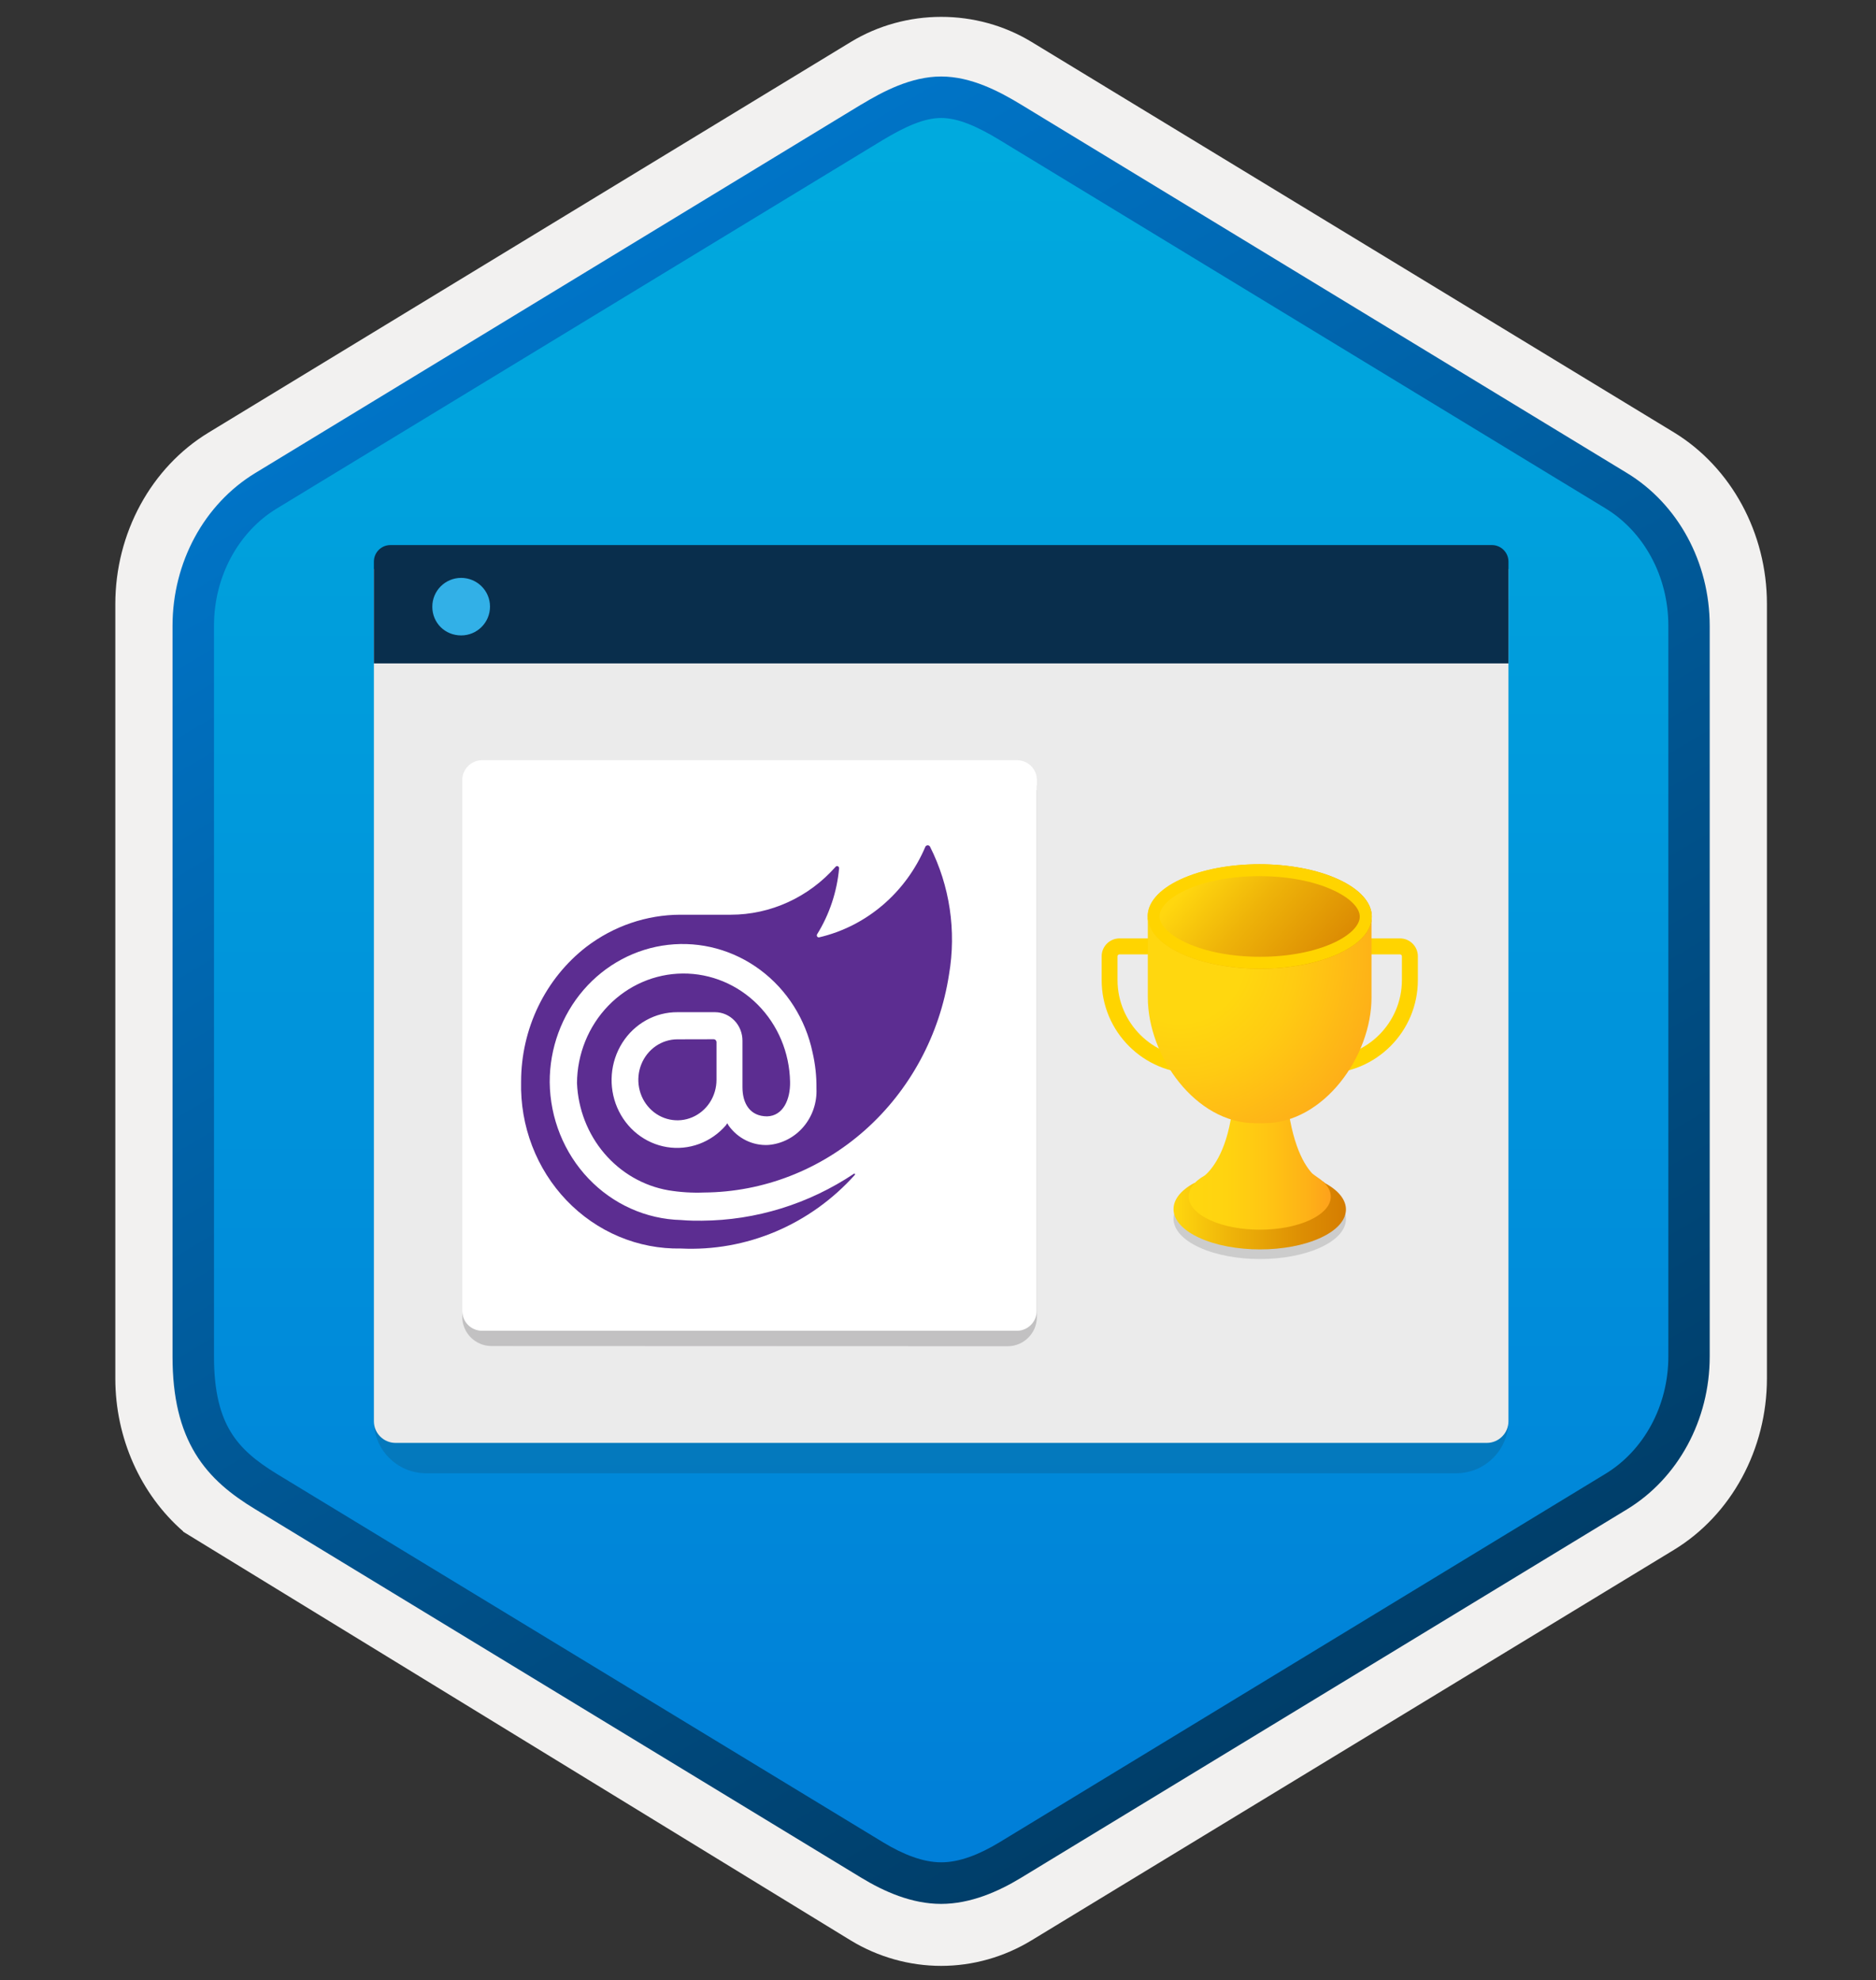 <svg width="181" height="191" viewBox="0 0 181 191" fill="none" xmlns="http://www.w3.org/2000/svg">
<rect x="0" y="0" width="181" height="191" fill="#333333" stroke="none"/>
<path d="M90.806 189.629C93.866 189.629 96.876 188.779 99.536 187.159L161.506 149.499C167.046 146.129 170.476 139.799 170.476 132.959V58.249C170.476 51.429 167.046 45.09 161.506 41.709L99.536 4.049C94.206 0.809 87.386 0.829 82.086 4.049L20.116 41.73C14.576 45.099 11.126 51.429 11.126 58.27V132.969C11.126 138.729 13.576 144.149 17.676 147.719V147.749L82.086 187.179C84.726 188.779 87.746 189.629 90.806 189.629ZM91.456 8.579C93.406 8.579 95.886 9.789 97.596 10.839L158.356 48.029C162.106 50.309 164.226 56.91 164.226 61.66L163.596 132.959C163.596 137.709 160.396 141.979 156.646 144.259L96.246 180.639C92.816 182.729 90.026 182.729 86.586 180.639L25.376 144.169C21.626 141.889 18.606 137.689 18.606 132.959V59.319C18.606 54.58 21.336 49.69 25.106 47.4L85.686 10.839C87.386 9.799 89.506 8.579 91.456 8.579Z" fill="#F2F1F0"/>
<path fill-rule="evenodd" clip-rule="evenodd" d="M98.706 12.16C96.256 10.66 93.536 9.91 90.806 9.91C88.076 9.91 85.356 10.67 82.906 12.16L26.776 46.49C21.756 49.56 18.646 55.31 18.646 61.56V129.66C18.646 135.89 21.746 141.66 26.776 144.73L82.906 179.06C85.356 180.56 88.076 181.31 90.806 181.31C93.536 181.31 96.256 180.57 98.706 179.06L154.836 144.73C159.856 141.66 162.966 135.89 162.966 129.66V61.56C162.966 55.33 159.866 49.58 154.836 46.49L98.706 12.16Z" fill="url(#paint0_linear_228_3589)"/>
<path fill-rule="evenodd" clip-rule="evenodd" d="M90.806 11.38C92.486 11.38 94.376 12.25 96.436 13.5L154.906 49.04C158.556 51.26 160.966 55.53 160.966 60.36V130.84C160.966 135.66 158.556 139.94 154.906 142.16L96.446 177.7C94.486 178.89 92.566 179.64 90.816 179.64C89.066 179.64 87.146 178.89 85.186 177.7L26.706 142.17C24.696 140.94 23.246 139.74 22.266 138.13C21.286 136.53 20.646 134.31 20.646 130.85V60.37C20.646 55.54 23.056 51.27 26.706 49.05L85.166 13.51C87.256 12.26 89.116 11.38 90.806 11.38ZM98.516 181.13L156.976 145.59C161.896 142.6 164.956 136.98 164.956 130.85V60.37C164.956 54.24 161.896 48.62 156.976 45.63L98.516 10.09C96.406 8.81 93.696 7.38 90.806 7.38C87.906 7.38 85.196 8.82 83.106 10.08H83.096L24.626 45.63C19.706 48.62 16.646 54.24 16.646 60.37V130.85C16.646 134.81 17.386 137.8 18.846 140.21C20.306 142.61 22.366 144.21 24.626 145.58L83.086 181.12C85.306 182.47 87.976 183.65 90.796 183.65C93.616 183.65 96.296 182.48 98.516 181.13Z" fill="url(#paint1_linear_228_3589)"/>
<path opacity="0.15" d="M41.118 142.112H140.494C143.277 142.112 145.539 139.85 145.539 137.066V57.82H36.073V137.066C36.073 139.85 38.335 142.112 41.118 142.112Z" fill="#1F1D20"/>
<path d="M38.161 139.182H143.451C144.599 139.182 145.539 138.243 145.539 137.094V54.891H36.073V137.094C36.073 138.243 37.013 139.182 38.161 139.182Z" fill="#EBEBEB"/>
<path d="M36.073 63.99H145.539V54.178C145.539 53.291 144.826 52.577 143.938 52.577H37.674C36.786 52.577 36.073 53.291 36.073 54.178V63.99Z" fill="#092E4C"/>
<path d="M44.493 61.293C46.024 61.293 47.277 60.058 47.277 58.509C47.277 56.961 46.007 55.743 44.493 55.743C42.962 55.743 41.71 56.978 41.71 58.527C41.71 60.075 42.928 61.293 44.493 61.293Z" fill="#32B0E7"/>
<path opacity="0.2" d="M97.221 129.858C98.774 129.858 100.04 128.592 100.04 127.039V75.76H44.6V127.02C44.6 128.573 45.865 129.839 47.419 129.839L97.221 129.858Z" fill="#1F1D21"/>
<path d="M100.04 76.11V75.247C100.04 74.173 99.177 73.329 98.122 73.329H46.517C45.463 73.329 44.6 74.192 44.6 75.247V76.206V77.069V126.449C44.6 127.523 45.463 128.367 46.517 128.367H98.103C99.177 128.367 100.021 127.504 100.021 126.449V76.206C100.059 76.167 100.04 76.148 100.04 76.11Z" fill="white"/>
<path d="M91.563 94.001C90.663 99.836 87.795 105.152 83.467 109.003C79.14 112.853 73.633 114.989 67.928 115.03C66.773 115.076 65.616 115.003 64.474 114.813C62.086 114.393 59.91 113.138 58.307 111.257C56.705 109.376 55.774 106.983 55.669 104.477C55.688 101.679 56.77 99.002 58.68 97.024C60.59 95.045 63.175 93.925 65.877 93.906C68.578 93.886 71.178 94.968 73.115 96.918C75.052 98.868 76.17 101.529 76.227 104.326C76.269 106.091 75.532 107.641 74.015 107.684C72.394 107.684 71.634 106.486 71.634 104.872V100.386C71.635 99.66 71.359 98.964 70.866 98.449C70.372 97.933 69.703 97.641 69.002 97.635H65.371C64.315 97.628 63.274 97.894 62.343 98.411C61.412 98.927 60.62 99.677 60.041 100.592C59.462 101.507 59.114 102.558 59.028 103.648C58.942 104.738 59.121 105.834 59.549 106.834C59.977 107.834 60.64 108.707 61.478 109.373C62.316 110.039 63.301 110.477 64.345 110.648C65.388 110.818 66.456 110.714 67.451 110.347C68.445 109.979 69.335 109.359 70.039 108.543L70.166 108.347L70.294 108.565C70.73 109.179 71.307 109.673 71.972 110.001C72.637 110.329 73.37 110.481 74.106 110.445C75.418 110.347 76.64 109.721 77.512 108.701C78.384 107.682 78.837 106.35 78.774 104.99C78.787 103.822 78.661 102.658 78.398 101.522C77.725 98.315 75.929 95.479 73.356 93.562C70.784 91.644 67.618 90.781 64.467 91.139C61.317 91.496 58.406 93.049 56.295 95.497C54.185 97.945 53.024 101.117 53.037 104.399C53.077 107.879 54.419 111.208 56.779 113.685C59.14 116.163 62.336 117.596 65.695 117.684C65.695 117.684 66.645 117.773 67.718 117.749C72.929 117.714 78.023 116.14 82.4 113.212C82.462 113.169 82.524 113.255 82.483 113.322C80.352 115.699 77.746 117.567 74.846 118.795C71.947 120.023 68.824 120.582 65.695 120.432C63.65 120.471 61.618 120.08 59.722 119.282C57.827 118.485 56.107 117.299 54.666 115.795C53.225 114.29 52.093 112.499 51.339 110.53C50.585 108.56 50.224 106.453 50.277 104.334C50.278 101.809 50.848 99.319 51.941 97.061C53.034 94.804 54.62 92.842 56.574 91.331C59.2 89.329 62.373 88.244 65.633 88.234H70.506C72.41 88.233 74.292 87.821 76.034 87.024C77.775 86.228 79.337 85.065 80.621 83.609C80.648 83.578 80.684 83.556 80.724 83.547C80.764 83.539 80.805 83.543 80.842 83.56C80.879 83.577 80.91 83.606 80.931 83.642C80.952 83.678 80.961 83.72 80.958 83.762C80.751 86.03 80.022 88.214 78.831 90.13C78.814 90.164 78.806 90.201 78.809 90.239C78.811 90.277 78.825 90.313 78.847 90.343C78.869 90.374 78.899 90.396 78.934 90.409C78.968 90.422 79.006 90.424 79.041 90.415C81.291 89.889 83.389 88.823 85.169 87.303C86.948 85.784 88.358 83.853 89.286 81.666C89.309 81.627 89.341 81.594 89.38 81.572C89.419 81.549 89.463 81.537 89.507 81.537C89.552 81.537 89.596 81.549 89.635 81.572C89.673 81.594 89.706 81.627 89.729 81.666C91.639 85.455 92.284 89.793 91.563 94.001ZM65.358 100.254C64.612 100.254 63.883 100.483 63.263 100.912C62.643 101.342 62.16 101.952 61.874 102.665C61.589 103.379 61.514 104.164 61.66 104.922C61.805 105.679 62.164 106.375 62.692 106.921C63.219 107.468 63.891 107.84 64.623 107.99C65.354 108.141 66.112 108.064 66.801 107.768C67.49 107.472 68.079 106.972 68.494 106.33C68.908 105.687 69.129 104.932 69.129 104.16V100.515C69.126 100.445 69.098 100.378 69.05 100.328C69.002 100.279 68.938 100.249 68.87 100.246L65.358 100.254Z" fill="#5C2D91"/>
<path opacity="0.15" d="M127.834 115.051C127.927 115.153 127.871 115.097 127.815 115.032C127.157 114.308 122.378 114.104 121.747 112.091L120.587 112.054C119.975 113.928 115.057 115.227 115.233 115.032C112.412 116.554 112.561 118.864 115.679 120.312C118.935 121.824 124.206 121.824 127.444 120.312C130.534 118.874 130.655 116.573 127.834 115.051Z" fill="#1F1D20"/>
<path d="M135.072 92.058C135.174 92.058 135.258 92.141 135.258 92.243V94.535C135.258 98.664 131.899 102.014 127.77 102.014H115.308C111.179 102.014 107.82 98.655 107.82 94.535V92.243C107.82 92.141 107.904 92.058 108.006 92.058H135.072V92.058ZM135.072 90.518H108.015C107.059 90.518 106.289 91.297 106.289 92.243V94.535C106.289 99.518 110.325 103.554 115.308 103.554H127.779C132.762 103.554 136.798 99.518 136.798 94.535V92.243C136.798 91.297 136.028 90.518 135.072 90.518Z" fill="#FFD400"/>
<path d="M127.834 114.123C127.927 114.225 127.871 114.169 127.815 114.104C127.157 113.381 122.378 113.177 121.747 111.163L120.587 111.126C119.975 113 115.057 114.299 115.233 114.104C112.412 115.626 112.561 117.937 115.679 119.384C118.935 120.897 124.206 120.897 127.444 119.384C130.534 117.946 130.655 115.645 127.834 114.123Z" fill="url(#paint2_linear_228_3589)"/>
<path d="M126.6 113.186C125.644 112.147 124.429 109.846 124.058 104.807C124.03 104.371 123.984 103.443 123.984 103.443H119.094C119.094 103.443 119.084 104.473 119.066 104.956C118.862 109.688 117.572 111.998 116.551 113.093C116.477 113.177 116.273 113.362 116.245 113.381C114.018 114.634 114.176 116.499 116.709 117.677C119.391 118.93 123.733 118.93 126.405 117.677C128.809 116.554 129.031 114.801 127.101 113.557C126.981 113.474 126.647 113.233 126.6 113.186Z" fill="url(#paint3_linear_228_3589)"/>
<path d="M121.979 108.343H121.098C115.382 108.343 110.743 101.912 110.743 96.197V88.56L132.325 88.291V96.197C132.335 101.912 127.695 108.343 121.979 108.343Z" fill="url(#paint4_radial_228_3589)"/>
<path d="M129.162 84.839C133.393 86.806 133.421 89.998 129.208 91.965C125.005 93.932 118.157 93.932 113.916 91.965C109.685 89.998 109.667 86.806 113.87 84.839C118.083 82.871 124.921 82.871 129.162 84.839Z" fill="url(#paint5_linear_228_3589)"/>
<path d="M121.506 84.514C124.225 84.514 126.776 84.996 128.669 85.887C130.247 86.62 131.193 87.567 131.193 88.42C131.193 89.265 130.265 90.202 128.716 90.926C126.832 91.807 124.29 92.29 121.571 92.29C118.843 92.29 116.3 91.807 114.398 90.916C112.821 90.183 111.874 89.237 111.874 88.383C111.874 87.539 112.802 86.602 114.352 85.878C116.245 84.996 118.787 84.514 121.506 84.514ZM121.506 83.363C118.741 83.363 115.976 83.855 113.869 84.839C109.666 86.806 109.685 89.998 113.925 91.965C116.041 92.948 118.815 93.44 121.58 93.44C124.345 93.44 127.11 92.948 129.217 91.965C133.42 89.998 133.401 86.806 129.17 84.839C127.045 83.855 124.271 83.363 121.506 83.363Z" fill="#FFD400"/>
<defs>
<linearGradient id="paint0_linear_228_3589" x1="90.806" y1="9.91" x2="90.806" y2="181.31" gradientUnits="userSpaceOnUse">
<stop stop-color="#00ABDE"/>
<stop offset="1" stop-color="#007ED8"/>
</linearGradient>
<linearGradient id="paint1_linear_228_3589" x1="36.926" y1="4.701" x2="203.603" y2="287.032" gradientUnits="userSpaceOnUse">
<stop stop-color="#007ED8"/>
<stop offset="0.707" stop-color="#002D4C"/>
</linearGradient>
<linearGradient id="paint2_linear_228_3589" x1="113.223" y1="115.829" x2="129.859" y2="115.829" gradientUnits="userSpaceOnUse">
<stop stop-color="#FFD70F"/>
<stop offset="0.34" stop-color="#EEB309"/>
<stop offset="0.77" stop-color="#DC8C03"/>
<stop offset="1" stop-color="#D57D01"/>
</linearGradient>
<linearGradient id="paint3_linear_228_3589" x1="114.689" y1="111.019" x2="128.394" y2="111.019" gradientUnits="userSpaceOnUse">
<stop stop-color="#FFD70F"/>
<stop offset="0.27" stop-color="#FFD310"/>
<stop offset="0.54" stop-color="#FFC613"/>
<stop offset="0.83" stop-color="#FEB217"/>
<stop offset="1" stop-color="#FEA11B"/>
</linearGradient>
<radialGradient id="paint4_radial_228_3589" cx="0" cy="0" r="1" gradientUnits="userSpaceOnUse" gradientTransform="translate(113.819 92.345) scale(23.224)">
<stop offset="0.27" stop-color="#FFD70F"/>
<stop offset="0.49" stop-color="#FFCB12"/>
<stop offset="0.88" stop-color="#FEAC19"/>
<stop offset="1" stop-color="#FEA11B"/>
</radialGradient>
<linearGradient id="paint5_linear_228_3589" x1="116.181" y1="83.647" x2="130.303" y2="96.176" gradientUnits="userSpaceOnUse">
<stop stop-color="#FFD70F"/>
<stop offset="0.34" stop-color="#EEB309"/>
<stop offset="0.77" stop-color="#DC8C03"/>
<stop offset="1" stop-color="#D57D01"/>
</linearGradient>
</defs>
</svg>
